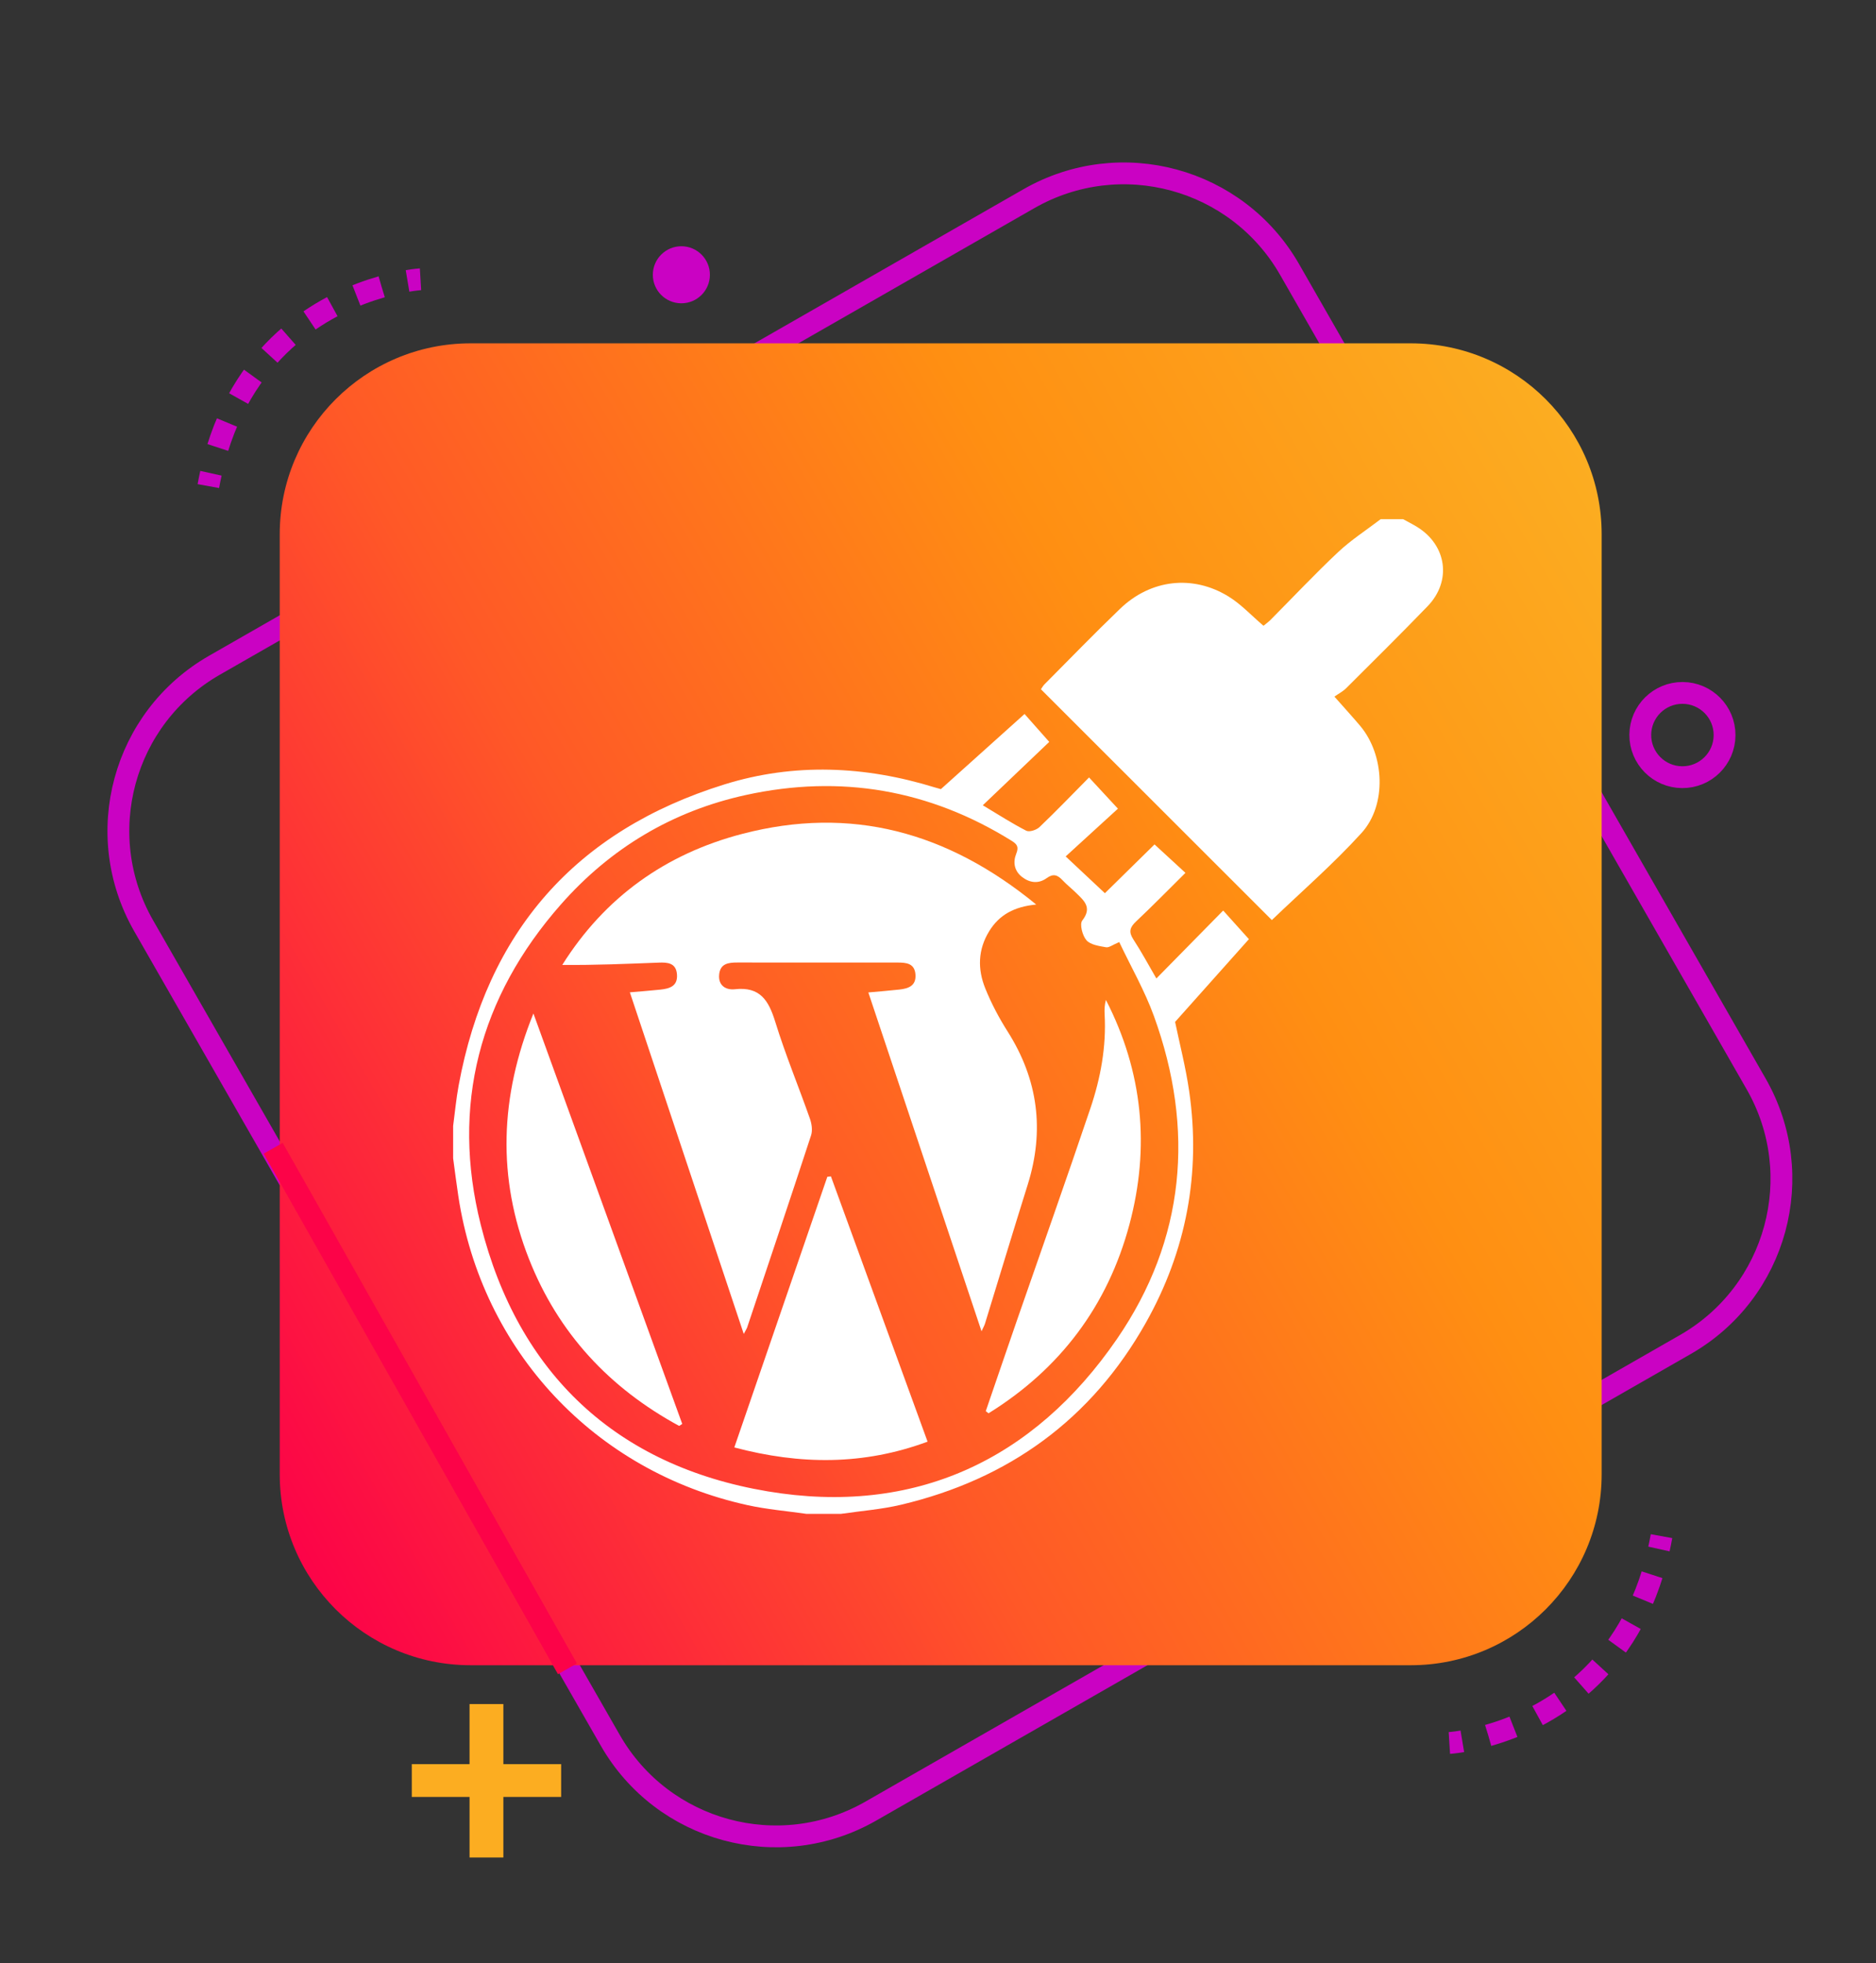 <?xml version="1.0" encoding="utf-8"?>
<!-- Generator: Adobe Illustrator 16.0.0, SVG Export Plug-In . SVG Version: 6.00 Build 0)  -->
<!DOCTYPE svg PUBLIC "-//W3C//DTD SVG 1.1//EN" "http://www.w3.org/Graphics/SVG/1.1/DTD/svg11.dtd">
<svg version="1.1" id="Layer_1" xmlns="http://www.w3.org/2000/svg" xmlns:xlink="http://www.w3.org/1999/xlink" x="0px" y="0px"
	 width="430px" height="450px" viewBox="0 0 430 450" enable-background="new 0 0 430 450" xml:space="preserve">
<rect x="0" y="0" width="430" height="450" fill="#333333" stroke="none"/>
<g>
	<path fill="none" stroke="#CA02C3" stroke-width="5" stroke-miterlimit="10" d="M199.606,415.131
		c-20.969,12.016-47.711,4.75-59.723-16.219L32.93,212.211c-12.012-20.975-4.75-47.712,16.223-59.726l186.699-106.95
		c20.971-12.008,47.713-4.75,59.727,16.222l106.951,186.701c12.012,20.971,4.746,47.711-16.225,59.727L199.606,415.131z"/>
	
		<linearGradient id="SVGID_1_" gradientUnits="userSpaceOnUse" x1="-123.743" y1="210.332" x2="206.978" y2="401.274" gradientTransform="matrix(1 0 0 -1 174 536)">
		<stop  offset="0" style="stop-color:#FC0348"/>
		<stop  offset="0.36" style="stop-color:#FF5827"/>
		<stop  offset="0.694" style="stop-color:#FF8F12"/>
		<stop  offset="1" style="stop-color:#FCAD21"/>
	</linearGradient>
	<path fill="url(#SVGID_1_)" d="M367.117,337.934c0,24.17-19.592,43.764-43.764,43.764H107.881
		c-24.171,0-43.764-19.594-43.764-43.764V122.459c0-24.17,19.593-43.763,43.764-43.763h215.474c24.17,0,43.762,19.593,43.762,43.763
		V337.934z"/>
	<line fill="none" stroke="#FC0348" stroke-width="5" stroke-miterlimit="10" x1="130.068" y1="382.52" x2="62.618" y2="263.197"/>
	<g>
		<g>
			<path fill="none" stroke="#CA02C3" stroke-width="5" stroke-miterlimit="10" d="M332.211,399.521c0,0,1.1-0.068,2.973-0.381"/>
			<path fill="none" stroke="#CA02C3" stroke-width="5" stroke-miterlimit="10" stroke-dasharray="6.102,6.102" d="
				M341.127,397.787c11.604-3.313,31.236-12.818,38.398-39.764"/>
			<path fill="none" stroke="#CA02C3" stroke-width="5" stroke-miterlimit="10" d="M380.246,355.055
				c0.213-0.959,0.41-1.939,0.592-2.941"/>
		</g>
	</g>
	<g>
		<g>
			<path fill="none" stroke="#CA02C3" stroke-width="5" stroke-miterlimit="10" d="M96.385,64.012c0,0-1.1,0.066-2.973,0.379"/>
			<path fill="none" stroke="#CA02C3" stroke-width="5" stroke-miterlimit="10" stroke-dasharray="6.102,6.102" d="M87.469,65.745
				c-11.603,3.313-31.236,12.82-38.398,39.766"/>
			<path fill="none" stroke="#CA02C3" stroke-width="5" stroke-miterlimit="10" d="M48.348,108.479
				c-0.211,0.959-0.408,1.939-0.59,2.941"/>
		</g>
	</g>
	<g>
		<path fill="#FCAD21" stroke="#FCAD21" stroke-width="4" stroke-miterlimit="10" d="M113.376,392.598v13.77h13.245v3.52h-13.245
			v13.881h-3.75v-13.881H96.385v-3.52h13.24v-13.77H113.376z"/>
	</g>
	<path fill="none" stroke="#CA02C3" stroke-width="5" stroke-miterlimit="10" d="M395.289,168.541
		c-0.031,5.335-4.383,9.638-9.715,9.601c-5.336-0.027-9.631-4.381-9.604-9.715c0.037-5.33,4.381-9.629,9.715-9.597
		C391.021,158.861,395.322,163.211,395.289,168.541z"/>
	<path fill="#CA02C3" d="M162.715,63.022c-0.021,3.615-2.967,6.523-6.578,6.499c-3.61-0.021-6.521-2.962-6.5-6.574
		c0.025-3.61,2.969-6.524,6.578-6.503C159.827,56.465,162.74,59.41,162.715,63.022z"/>
</g>
<path fill-rule="evenodd" clip-rule="evenodd" fill="none" d="M174.209,196.466c-2.668,0-5.337-0.048-8.003,0.019
	c-1.41,0.035-1.868-0.544-1.679-1.879c1.429-10.027,4.997-19.217,10.715-27.581c0.679-0.994,1.344-1.167,2.439-0.629
	c2.804,1.375,5.69,2.58,8.677,3.505c1.177,0.365,1.448,0.976,1.162,2.186c-1.769,7.482-2.9,15.065-3.271,22.747
	c-0.063,1.318-0.672,1.657-1.841,1.643C179.675,196.441,176.942,196.466,174.209,196.466z"/>
<path fill-rule="evenodd" clip-rule="evenodd" fill="none" d="M228.834,188.85c-2.408,0.002-4.817,0.005-7.226,0.001
	c-2.536-0.004-2.698-0.139-2.837-2.764c-0.316-5.99-1.168-11.908-2.344-17.783c-0.178-0.893-0.367-1.784-0.563-2.673
	c-0.619-2.81-0.603-2.76,2.147-3.795c2.557-0.962,5.093-1.987,7.588-3.099c1.041-0.464,1.623-0.307,2.258,0.627
	c5.771,8.496,9.354,17.817,10.746,27.995c0.166,1.214-0.327,1.501-1.371,1.495C234.434,188.835,231.635,188.848,228.834,188.85z"/>
<path fill-rule="evenodd" clip-rule="evenodd" fill="none" d="M229.04,203.562c2.731,0.002,5.463,0.028,8.193-0.01
	c1.215-0.016,1.545,0.392,1.361,1.643c-1.465,9.942-4.922,19.092-10.573,27.421c-0.838,1.235-1.565,1.646-2.992,0.916
	c-2.663-1.362-5.478-2.398-8.329-3.303c-1.166-0.369-1.466-0.935-1.185-2.154c1.693-7.356,2.939-14.786,3.293-22.341
	c0.076-1.587,0.721-2.295,2.43-2.207C223.832,203.658,226.438,203.56,229.04,203.562z"/>
<path fill-rule="evenodd" clip-rule="evenodd" fill="none" d="M192.897,188.851c-3.125-0.001-6.249-0.032-9.372,0.015
	c-1.271,0.019-1.922-0.336-1.91-1.758c0.048-5.532,0.032-11.064,0.008-16.597c-0.005-1.069,0.244-1.694,1.487-1.769
	c5.328-0.318,10.627-0.928,15.867-1.942c1.613-0.312,2.138,0.211,2.476,1.737c1.301,5.856,2.096,11.778,2.582,17.748
	c0.199,2.451,0.055,2.56-2.351,2.566C198.755,188.856,195.827,188.852,192.897,188.851z"/>
<path fill-rule="evenodd" clip-rule="evenodd" fill="none" d="M155.676,188.849c-3.191,0-6.382-0.032-9.573,0.016
	c-1.287,0.02-1.686-0.438-1.585-1.746c0.476-6.239,1.321-12.417,2.651-18.535c0.308-1.419,0.689-2.129,2.403-1.802
	c5.242,1.002,10.542,1.632,15.872,1.961c1.072,0.066,1.495,0.519,1.492,1.573c-0.02,5.666-0.025,11.332,0.004,16.997
	c0.006,1.229-0.583,1.559-1.69,1.547C162.059,188.827,158.868,188.849,155.676,188.849z"/>
<path fill-rule="evenodd" clip-rule="evenodd" fill="none" d="M181.635,143.796c-0.001-2.862-0.01-5.725,0.008-8.587
	c0.002-0.428-0.201-0.997,0.303-1.239c0.473-0.228,0.849,0.207,1.203,0.461c4.043,2.913,6.925,6.834,9.446,11.042
	c1.034,1.726,1.831,3.591,2.837,5.335c0.792,1.374,0.282,1.727-1.079,1.926c-3.797,0.557-7.611,0.917-11.429,1.268
	c-1.159,0.106-1.294-0.544-1.292-1.424C181.64,149.65,181.636,146.723,181.635,143.796z"/>
<path fill-rule="evenodd" clip-rule="evenodd" fill="none" d="M166.931,143.841c0,2.861-0.004,5.722,0.001,8.584
	c0.001,0.926-0.046,1.625-1.367,1.513c-3.822-0.322-7.625-0.771-11.422-1.304c-1.239-0.173-1.582-0.527-1.014-1.734
	c2.711-5.759,6.051-11.063,10.891-15.303c0.439-0.385,0.896-0.755,1.374-1.09c0.359-0.251,0.724-0.688,1.204-0.475
	c0.523,0.232,0.322,0.8,0.325,1.225C166.941,138.118,166.932,140.98,166.931,143.841z"/>
<path fill-rule="evenodd" clip-rule="evenodd" fill="none" d="M192.823,203.56c3.127,0.001,6.255,0.052,9.38-0.021
	c1.466-0.034,1.914,0.529,1.885,1.96c-0.104,4.91-0.063,4.911-4.945,4.911c-5.146,0-10.294-0.055-15.438,0.03
	c-1.647,0.027-2.113-0.559-2.104-2.149c0.027-4.733-0.031-4.733,4.772-4.731C188.523,203.56,190.672,203.56,192.823,203.56z"/>
<path fill-rule="evenodd" clip-rule="evenodd" fill="none" d="M155.481,203.56c3.125,0.001,6.251,0.05,9.375-0.021
	c1.454-0.034,2.139,0.36,2.099,1.966c-0.145,5.878,0.736,4.824-4.792,4.892c-5.013,0.062-10.028-0.042-15.04,0.043
	c-1.672,0.028-2.444-0.501-2.32-2.213c0.042-0.578-0.048-1.17-0.1-1.753c-0.259-2.91-0.262-2.911,2.573-2.913
	C150.011,203.558,152.747,203.56,155.481,203.56z"/>
<path fill-rule="evenodd" clip-rule="evenodd" fill="none" d="M174.414,211.177c2.668,0.001,5.338,0.047,8.006-0.018
	c1.348-0.033,1.878,0.48,1.84,1.825c-0.033,1.167,0.021,2.354,0.21,3.503c0.217,1.314-0.384,1.578-1.504,1.573
	c-5.337-0.023-10.675-0.031-16.013,0.004c-1.137,0.008-1.598-0.451-1.79-1.548c-1.146-6.534-1.291-5.214,4.173-5.335
	C171.028,211.144,172.721,211.175,174.414,211.177z"/>
<path fill-rule="evenodd" clip-rule="evenodd" fill="none" d="M206.563,139.872c3.478,1.822,6.134,3.871,8.763,5.963
	c0.917,0.729,0.523,1.156-0.324,1.475c-1.03,0.388-2.069,0.749-3.1,1.134c-0.707,0.265-1.279,0.163-1.62-0.568
	C209.112,145.368,207.949,142.854,206.563,139.872z"/>
<path fill-rule="evenodd" clip-rule="evenodd" fill="none" d="M196.567,147.488c-1.346,2.869-2.533,5.377-3.697,7.896
	c-0.337,0.733-0.839,0.955-1.566,0.629c-1.349-0.604-3.567-0.585-3.88-1.791c-0.301-1.157,1.798-1.876,2.883-2.725
	C192.146,150.061,194.104,148.785,196.567,147.488z"/>
<path fill-rule="evenodd" clip-rule="evenodd" fill="none" d="M206.619,252.29c1.31-2.829,2.424-5.226,3.527-7.626
	c0.464-1.013,1.222-0.775,1.971-0.469c1.172,0.48,3.047,0.46,3.283,1.658c0.222,1.125-1.542,1.697-2.501,2.42
	C211.041,249.672,209.157,251.043,206.619,252.29z"/>
<path fill-rule="evenodd" clip-rule="evenodd" fill="none" d="M170.59,312.198c-0.037-3.731,2.721-6.54,6.47-6.585
	c3.701-0.047,6.593,2.742,6.675,6.435c0.083,3.746-2.837,6.698-6.615,6.688C173.375,318.723,170.626,315.973,170.59,312.198z"/>
<g>
	<path fill-rule="evenodd" clip-rule="evenodd" fill="#FFFFFF" stroke="#FFFFFF" stroke-miterlimit="10" d="M792.838-23.06
		c-0.747,1.646-1.645,3.244-2.21,4.95c-1.778,5.366-3.411,10.686-11.057,7.314c-0.784-0.347-2.453,0.401-3.247,1.142
		c-3.447,3.211-7.444,6.172-9.806,10.088c-1.554,2.58-0.662,6.634-0.918,10.896c-3.597,1.491-8.056,3.341-13.209,5.476
		c-2.353-8.517-8.816-7.206-15.41-7.475c-5.447-0.222-9.353,0.119-11.826,5.449c-0.336,0.726-2.515,1.245-3.509,0.902
		c-3.912-1.35-7.692-3.081-12.068-4.897c4.078-7.124-0.204-10.786-4.681-15.564c-4.611-4.918-8.674-7.668-15.32-4.545
		c-2.005-4.88-3.779-9.202-5.855-14.254c6.729-2.547,7.365-7.618,7.299-14.139c-0.066-6.551-0.344-11.789-7.652-13.946
		c0.943-2.499,1.808-4.479,2.442-6.53c1.612-5.221,3.593-9.714,10.438-6.496c0.309,0.146,0.871,0.252,1.058,0.086
		c4.27-3.788,8.69-7.438,12.616-11.561c1.02-1.07,1.141-3.897,0.521-5.459c-1.735-4.369,0.406-5.945,4.019-7.021
		c1.56-0.465,3.156-0.985,4.551-1.797c3.248-1.889,5.695-1.641,7.497,1.983c1.437,2.89,3.586,4.218,7.084,3.268
		c2.044-0.556,4.419-0.581,6.505-0.157c4.969,1.008,8.71,0.181,11.024-4.907c0.399-0.877,3.087-1.436,4.387-1.043
		c3.618,1.093,7.059,2.763,10.406,4.138c0.213,0.59,0.515,0.985,0.426,1.247c-1.91,5.669-1.235,10.347,4.432,13.691
		c1.801,1.063,2.788,3.474,4.57,4.61c1.854,1.183,4.414,2.515,6.313,2.115c4.3-0.905,6.362,0.334,7.537,4.457
		c0.835,2.928,2.402,5.647,3.643,8.459c0,0.365,0,0.729,0,1.093c-5.708,1.909-9.015,5.289-7.515,11.837
		c0.313,1.365,0.345,2.936,0.005,4.285c-1.667,6.602,2.142,9.398,7.51,11.211C792.838-23.789,792.838-23.425,792.838-23.06z
		 M716.076-83.031c0.392,1.874,1.081,3.628,1.026,5.359c-0.05,1.568-0.461,3.551-1.486,4.588c-4.799,4.86-9.864,9.456-15.297,14.583
		c-0.134-0.024-1.193-0.393-2.256-0.4c-2.295-0.018-4.912-1.754-6.461,1.871c-1.602,3.752,1.831,3.974,3.175,5.786
		c1.165,1.576,1.964,3.764,2.062,5.725c0.265,5.241-0.393,10.561,0.229,15.74c0.341,2.835,0.044,4.493-2.409,5.688
		c-4.144,2.021-4.615,4.642-1.032,8.278c6.072-2.863,10.309-0.422,13.461,5.284c1.019,1.844,2.715,3.614,4.537,4.651
		c5.373,3.057,7.842,7.049,4.824,13.303c2.136,0.921,3.745,1.613,6.129,2.64c1.793-7.271,6.712-7.514,12.601-5.994
		c2.046,0.527,4.479,0.546,6.505-0.022c6.139-1.72,10.982-0.812,13.815,7.356c2.093-2.718,4.731-4.859,4.353-5.865
		c-2.203-5.848,1.198-8.516,5.205-11.311c1.758-1.227,3.429-2.844,4.567-4.646c3.285-5.202,7.237-8.383,13.47-5.358
		c2.761-3.952,2.476-6.47-1.499-8.838c-1.406-0.837-2.184-3.611-2.302-5.556c-0.301-5.05,0.343-10.177-0.212-15.184
		c-0.338-3.059-0.451-5.222,2.642-6.67c4.468-2.094,3.871-4.856,1.037-7.896c-2.846,0.547-5.484,1.055-8.125,1.563
		c0.627-0.703,1.256-1.408,1.883-2.112c-4.721-3.697-9.243-7.695-14.232-10.986c-3.396-2.242-4.163-4.622-2.813-8.178
		c0.37-0.976,0.373-2.091,0.6-3.467c-1.953-0.796-3.731-1.52-6.014-2.449c-2.153,6.953-6.801,7.503-12.875,6.045
		c-3.227-0.775-6.941-0.35-10.263,0.356c-3.336,0.709-5.587,0.375-7.187-2.836c-0.614-1.235-1.752-2.21-2.714-3.379
		C719.326-84.563,717.87-83.876,716.076-83.031z"/>
	<path fill-rule="evenodd" clip-rule="evenodd" fill="#FFFFFF" stroke="#FFFFFF" stroke-miterlimit="10" d="M546.844-53.673
		c2.876-0.152,5.752-0.304,8.775-0.463c1.535,3.834,0.938,5.769-3.378,5.551c-1.788-0.09-3.599,0.24-5.397,0.378
		C546.844-50.028,546.844-51.851,546.844-53.673z"/>
	<path fill-rule="evenodd" clip-rule="evenodd" fill="#FFFFFF" stroke="#FFFFFF" stroke-miterlimit="10" d="M623.326,3.917
		c2.191,0.206,3.772,0.353,5.605,0.525c0,1.77,0,3.297,0,5.276c-5.064-0.79-7.108,1.272-8.573,6.159
		c-1.316,4.385-4.88,8.321-8.111,11.853c-4.952,5.41-14.778,5.007-19.46-0.938c-3.891-4.94-6.895-10.578-10.9-16.863
		c-0.58-0.037-2.709-0.17-5.119-0.323c0-1.75,0-3.274,0-5.139c2.02-0.183,3.943-0.356,6.396-0.577
		c-2.182-12.395-6.201-23.767-12.697-34.136c-15.109-24.118-2.849-53.966,24.9-60.227c14.73-3.322,30.949,3.083,39.819,15.728
		c9.06,12.912,9.701,30.483,1.68,43.217C630.11-20.806,625.828-9.124,623.326,3.917z M617.579,4.204
		c2.573-14.958,8.739-28.41,15.675-41.607c3.396-6.463,4.201-13.535,2.513-20.682c-3.362-14.22-12.098-23.654-26.413-26.661
		c-13.897-2.92-25.656,1.911-34.009,13.34c-8.522,11.663-8.913,24.134-1.793,36.849c3.008,5.374,6.038,10.81,8.279,16.521
		c2.823,7.194,4.854,14.701,7.278,22.24C598.393,4.204,607.801,4.204,617.579,4.204z M589.827,10
		c-0.676,4.334,0.898,6.246,4.921,6.196c5.429-0.067,10.859-0.121,16.285-0.006c4.439,0.096,5.465-2.177,4.967-6.19
		C607.174,10,598.705,10,589.827,10z M595.746,21.727c5.596,5.891,10.02,5.702,13.602,0
		C604.991,21.727,600.795,21.727,595.746,21.727z"/>
	<path fill-rule="evenodd" clip-rule="evenodd" fill="#FFFFFF" stroke="#FFFFFF" stroke-miterlimit="10" d="M709.954-110.811
		c-0.082-0.785-0.24-1.641-0.237-2.496c0.002-0.68,0.204-1.361,0.364-2.327c3.707-0.207,7.253-0.403,11.047-0.614
		c-23.43-23.809-64.728-33.216-103.657-5.68c-0.988-1.123-2.116-2.4-3.3-3.743c23.144-18.568,67.924-32.048,111.149,4.434
		c3.545-3.234-3.586-11.417,6.304-12.377c0,7.636,0,14.964,0,22.803C724.695-110.811,717.517-110.811,709.954-110.811z"/>
	<path fill-rule="evenodd" clip-rule="evenodd" fill="#FFFFFF" stroke="#FFFFFF" stroke-miterlimit="10" d="M614.094,48.707
		c1.519-1.722,2.562-2.9,3.795-4.296c17.904,13.141,37.623,19.399,59.593,16.292c16.791-2.374,31.092-10.258,44.699-22.22
		c-4.746-0.259-8.273-0.452-12.113-0.663c0-1.716,0-3.201,0-5.31c7.455,0.354,14.641,0.695,21.741,1.032c0,7.578,0,14.592,0,21.887
		c-2.071,0-3.589,0-5.54,0c0-3.899,0-7.631,0-12.474C689.857,72.585,652.856,74.446,614.094,48.707z"/>
	<path fill-rule="evenodd" clip-rule="evenodd" fill="#FFFFFF" stroke="#FFFFFF" stroke-miterlimit="10" d="M638.066-20.382
		c1.972,1.926,3.889,3.802,6.123,5.985c-1.367,1.471-2.512,2.702-3.887,4.183c-2.357-2.299-4.393-4.283-7.188-7.008
		C634.898-18.359,636.235-19.213,638.066-20.382z"/>
	<path fill-rule="evenodd" clip-rule="evenodd" fill="#FFFFFF" stroke="#FFFFFF" stroke-miterlimit="10" d="M571.86-86.442
		c-1.469,1.549-2.553,2.692-4.163,4.39c-2.012-2.372-3.857-4.547-6.031-7.11c0.97-1.017,2.113-2.213,3.586-3.756
		C567.616-90.602,569.646-88.612,571.86-86.442z"/>
	<path fill-rule="evenodd" clip-rule="evenodd" fill="#FFFFFF" stroke="#FFFFFF" stroke-miterlimit="10" d="M571.793-16.674
		c-2.533,2.329-4.518,4.151-6.822,6.269c-1.098-1.038-2.313-2.184-3.773-3.566c2.275-2.326,4.27-4.366,6.477-6.623
		C569.154-19.187,570.285-18.11,571.793-16.674z"/>
	<path fill-rule="evenodd" clip-rule="evenodd" fill="#FFFFFF" stroke="#FFFFFF" stroke-miterlimit="10" d="M600.254-97.615
		c0-3.495,0-6.167,0-9.299c1.551-0.137,3.071-0.273,5.017-0.446c0,3.167,0,5.966,0,9.247
		C603.903-97.978,602.398-97.829,600.254-97.615z"/>
	<path fill-rule="evenodd" clip-rule="evenodd" fill="#FFFFFF" stroke="#FFFFFF" stroke-miterlimit="10" d="M633.186-86.349
		c2.664-2.451,4.77-4.386,7.373-6.783c1.051,1.242,2.08,2.456,3.591,4.242c-2.248,1.835-4.442,3.626-7.016,5.728
		C636.37-83.778,635.172-84.745,633.186-86.349z"/>
	<path fill-rule="evenodd" clip-rule="evenodd" fill="#FFFFFF" stroke="#FFFFFF" stroke-miterlimit="10" d="M649.57-53.81
		c3.028,0,5.65,0,8.597,0c0,1.721,0,3.199,0,4.635C649.731-47.95,649.573-48.028,649.57-53.81z"/>
	<path fill-rule="evenodd" clip-rule="evenodd" fill="#FFFFFF" stroke="#FFFFFF" stroke-miterlimit="10" d="M766.808-37.889
		c-0.021,15.721-12.688,28.397-28.412,28.439c-15.697,0.044-28.773-12.716-28.817-28.121c-0.048-15.924,12.771-28.998,28.534-29.103
		C753.911-66.779,766.83-53.82,766.808-37.889z M761.13-37.979c-0.046-12.687-10.282-23.033-22.75-22.989
		c-12.741,0.043-23.161,10.59-23.104,23.385c0.06,12.609,10.25,22.896,22.8,23.014C750.563-14.455,761.176-25.229,761.13-37.979z"/>
	<path fill-rule="evenodd" clip-rule="evenodd" fill="#FFFFFF" stroke="#FFFFFF" stroke-miterlimit="10" d="M604.927-78.266
		c-1.541,2.611-2.284,5.356-3.394,5.514c-8.414,1.189-14.033,6.213-18.734,13.06c-1.602-0.801-2.964-1.481-4.316-2.156
		C583.072-71.964,591.324-77.381,604.927-78.266z"/>
</g>
<g>
	<path fill-rule="evenodd" clip-rule="evenodd" fill="#FFFFFF" d="M321.604,119c1.057,0.583,2.139,1.128,3.169,1.757
		c6.854,4.19,8.027,12.429,2.448,18.202c-6.137,6.349-12.416,12.561-18.671,18.795c-0.73,0.73-1.696,1.224-2.691,1.923
		c2.331,2.64,4.172,4.639,5.919,6.719c5.571,6.635,6.154,18.09,0.303,24.531c-6.483,7.138-13.824,13.495-20.56,19.968
		c-17.358-17.351-35.072-35.056-52.927-52.901c0.189-0.268,0.447-0.768,0.825-1.147c5.758-5.79,11.441-11.658,17.327-17.316
		c7.006-6.734,16.65-7.862,24.868-2.789c2.862,1.767,5.226,4.343,7.99,6.697c0.515-0.427,1.114-0.849,1.624-1.361
		c5.154-5.185,10.163-10.524,15.488-15.526c2.985-2.802,6.487-5.053,9.757-7.553C318.185,119,319.895,119,321.604,119z"/>
	<path fill-rule="evenodd" clip-rule="evenodd" fill="#FFFFFF" d="M103.864,258.08c0.412-3.081,0.694-6.186,1.256-9.238
		c6.482-35.202,26.759-58.414,60.924-69.04c16.019-4.982,32.237-4.249,48.256,0.696c0.625,0.192,1.258,0.355,1.362,0.384
		c6.525-5.86,12.784-11.483,19.174-17.223c1.112,1.257,3.141,3.548,5.661,6.395c-4.772,4.552-9.959,9.5-15.23,14.528
		c3.575,2.138,6.683,4.153,9.962,5.832c0.708,0.363,2.339-0.167,3.03-0.827c3.836-3.661,7.511-7.488,11.363-11.381
		c2.256,2.439,4.297,4.644,6.62,7.156c-3.842,3.511-8.015,7.323-11.976,10.943c3.344,3.137,5.999,5.627,8.99,8.433
		c3.392-3.334,7.469-7.342,11.375-11.182c2.414,2.221,4.628,4.257,7.087,6.518c-3.907,3.868-7.544,7.587-11.327,11.151
		c-1.424,1.341-1.735,2.39-0.606,4.113c1.861,2.841,3.465,5.853,5.268,8.945c5.103-5.188,10.117-10.288,15.315-15.573
		c2.529,2.812,4.538,5.046,5.899,6.56c-5.466,6.127-11.111,12.457-16.921,18.97c0.994,4.819,2.43,10.336,3.236,15.942
		c2.702,18.775-0.679,36.569-9.954,53.04c-12.467,22.142-31.451,35.86-56.107,41.694c-4.492,1.063-9.154,1.408-13.738,2.084
		c-2.66,0-5.32,0-7.98,0c-4.488-0.65-9.037-1.024-13.454-1.996c-35.062-7.705-60.927-35.398-66.293-70.828
		c-0.438-2.89-0.796-5.791-1.192-8.686C103.864,263.021,103.864,260.55,103.864,258.08z M256.542,215.938
		c-1.494,0.621-2.331,1.312-3.023,1.188c-1.577-0.281-3.553-0.546-4.484-1.599c-0.931-1.051-1.614-3.698-0.97-4.522
		c2.348-3.003,0.396-4.56-1.411-6.339c-1.014-0.999-2.149-1.879-3.119-2.916c-1.132-1.21-2.114-1.568-3.643-0.459
		c-1.786,1.296-3.782,1.122-5.563-0.226c-1.854-1.403-2.185-3.406-1.4-5.37c0.604-1.51,0.264-2.152-1.007-2.943
		c-18.894-11.768-39.266-15.262-60.94-10.529c-16.839,3.677-31.049,12.178-42.424,25.097c-18.727,21.269-25.222,46.15-18.359,73.439
		c8.585,34.139,31.128,55.277,65.758,61.084c33.577,5.629,60.945-7.072,80.084-34.96c15.608-22.741,17.88-47.997,8.444-74.002
		C262.373,227.063,259.236,221.618,256.542,215.938z"/>
	<path fill-rule="evenodd" clip-rule="evenodd" fill="#FFFFFF" d="M144.371,227.457c2.634-0.23,4.792-0.389,6.944-0.615
		c2.121-0.223,4.066-0.752,3.853-3.506c-0.207-2.667-2.218-2.763-4.187-2.688c-7.301,0.275-14.6,0.603-22.101,0.527
		c9.752-15.524,23.695-25.452,41.244-30.034c24.886-6.498,47.019-0.504,67.386,16.194c-5.063,0.49-8.469,2.368-10.767,6.098
		c-2.611,4.241-2.688,8.709-0.91,13.117c1.378,3.412,3.122,6.73,5.098,9.841c7.017,11.042,8.535,22.706,4.627,35.168
		c-3.324,10.598-6.524,21.233-9.791,31.849c-0.133,0.433-0.373,0.834-0.789,1.745c-8.709-26.074-17.26-51.675-25.943-77.668
		c2.643-0.242,4.887-0.413,7.122-0.663c2.027-0.228,3.842-0.823,3.682-3.39c-0.163-2.624-2.084-2.8-4.109-2.799
		c-12.24,0.006-24.481,0.009-36.721-0.009c-2.048-0.003-3.937,0.229-4.172,2.78c-0.238,2.575,1.631,3.569,3.606,3.347
		c5.777-0.652,7.746,2.58,9.249,7.45c2.318,7.513,5.344,14.807,7.957,22.232c0.411,1.17,0.627,2.68,0.257,3.812
		c-4.811,14.7-9.743,29.362-14.651,44.031c-0.087,0.262-0.255,0.499-0.777,1.488C161.712,279.47,153.138,253.753,144.371,227.457z"
		/>
	<path fill-rule="evenodd" clip-rule="evenodd" fill="#FFFFFF" d="M190.457,269.646c7.354,20.183,14.708,40.366,22.154,60.804
		c-14.666,5.442-29.207,5.323-44.297,1.329c7.175-20.881,14.247-41.463,21.319-62.043
		C189.908,269.707,190.182,269.677,190.457,269.646z"/>
	<path fill-rule="evenodd" clip-rule="evenodd" fill="#FFFFFF" d="M122.266,232.307c11.535,31.815,22.823,62.949,34.111,94.084
		c-0.236,0.15-0.472,0.302-0.708,0.453c-15.954-8.66-27.723-21.244-34.428-38.287C113.928,269.971,114.548,251.408,122.266,232.307z
		"/>
	<path fill-rule="evenodd" clip-rule="evenodd" fill="#FFFFFF" d="M225.949,323.46c2.397-6.985,4.779-13.978,7.197-20.955
		c5.599-16.146,11.314-32.252,16.78-48.443c2.348-6.949,3.677-14.145,3.267-21.56c-0.061-1.092-0.009-2.191,0.292-3.307
		c8.469,16.465,10.133,33.765,5.39,51.487c-4.986,18.636-15.899,33.104-32.29,43.27C226.372,323.787,226.16,323.624,225.949,323.46z
		"/>
</g>
</svg>
